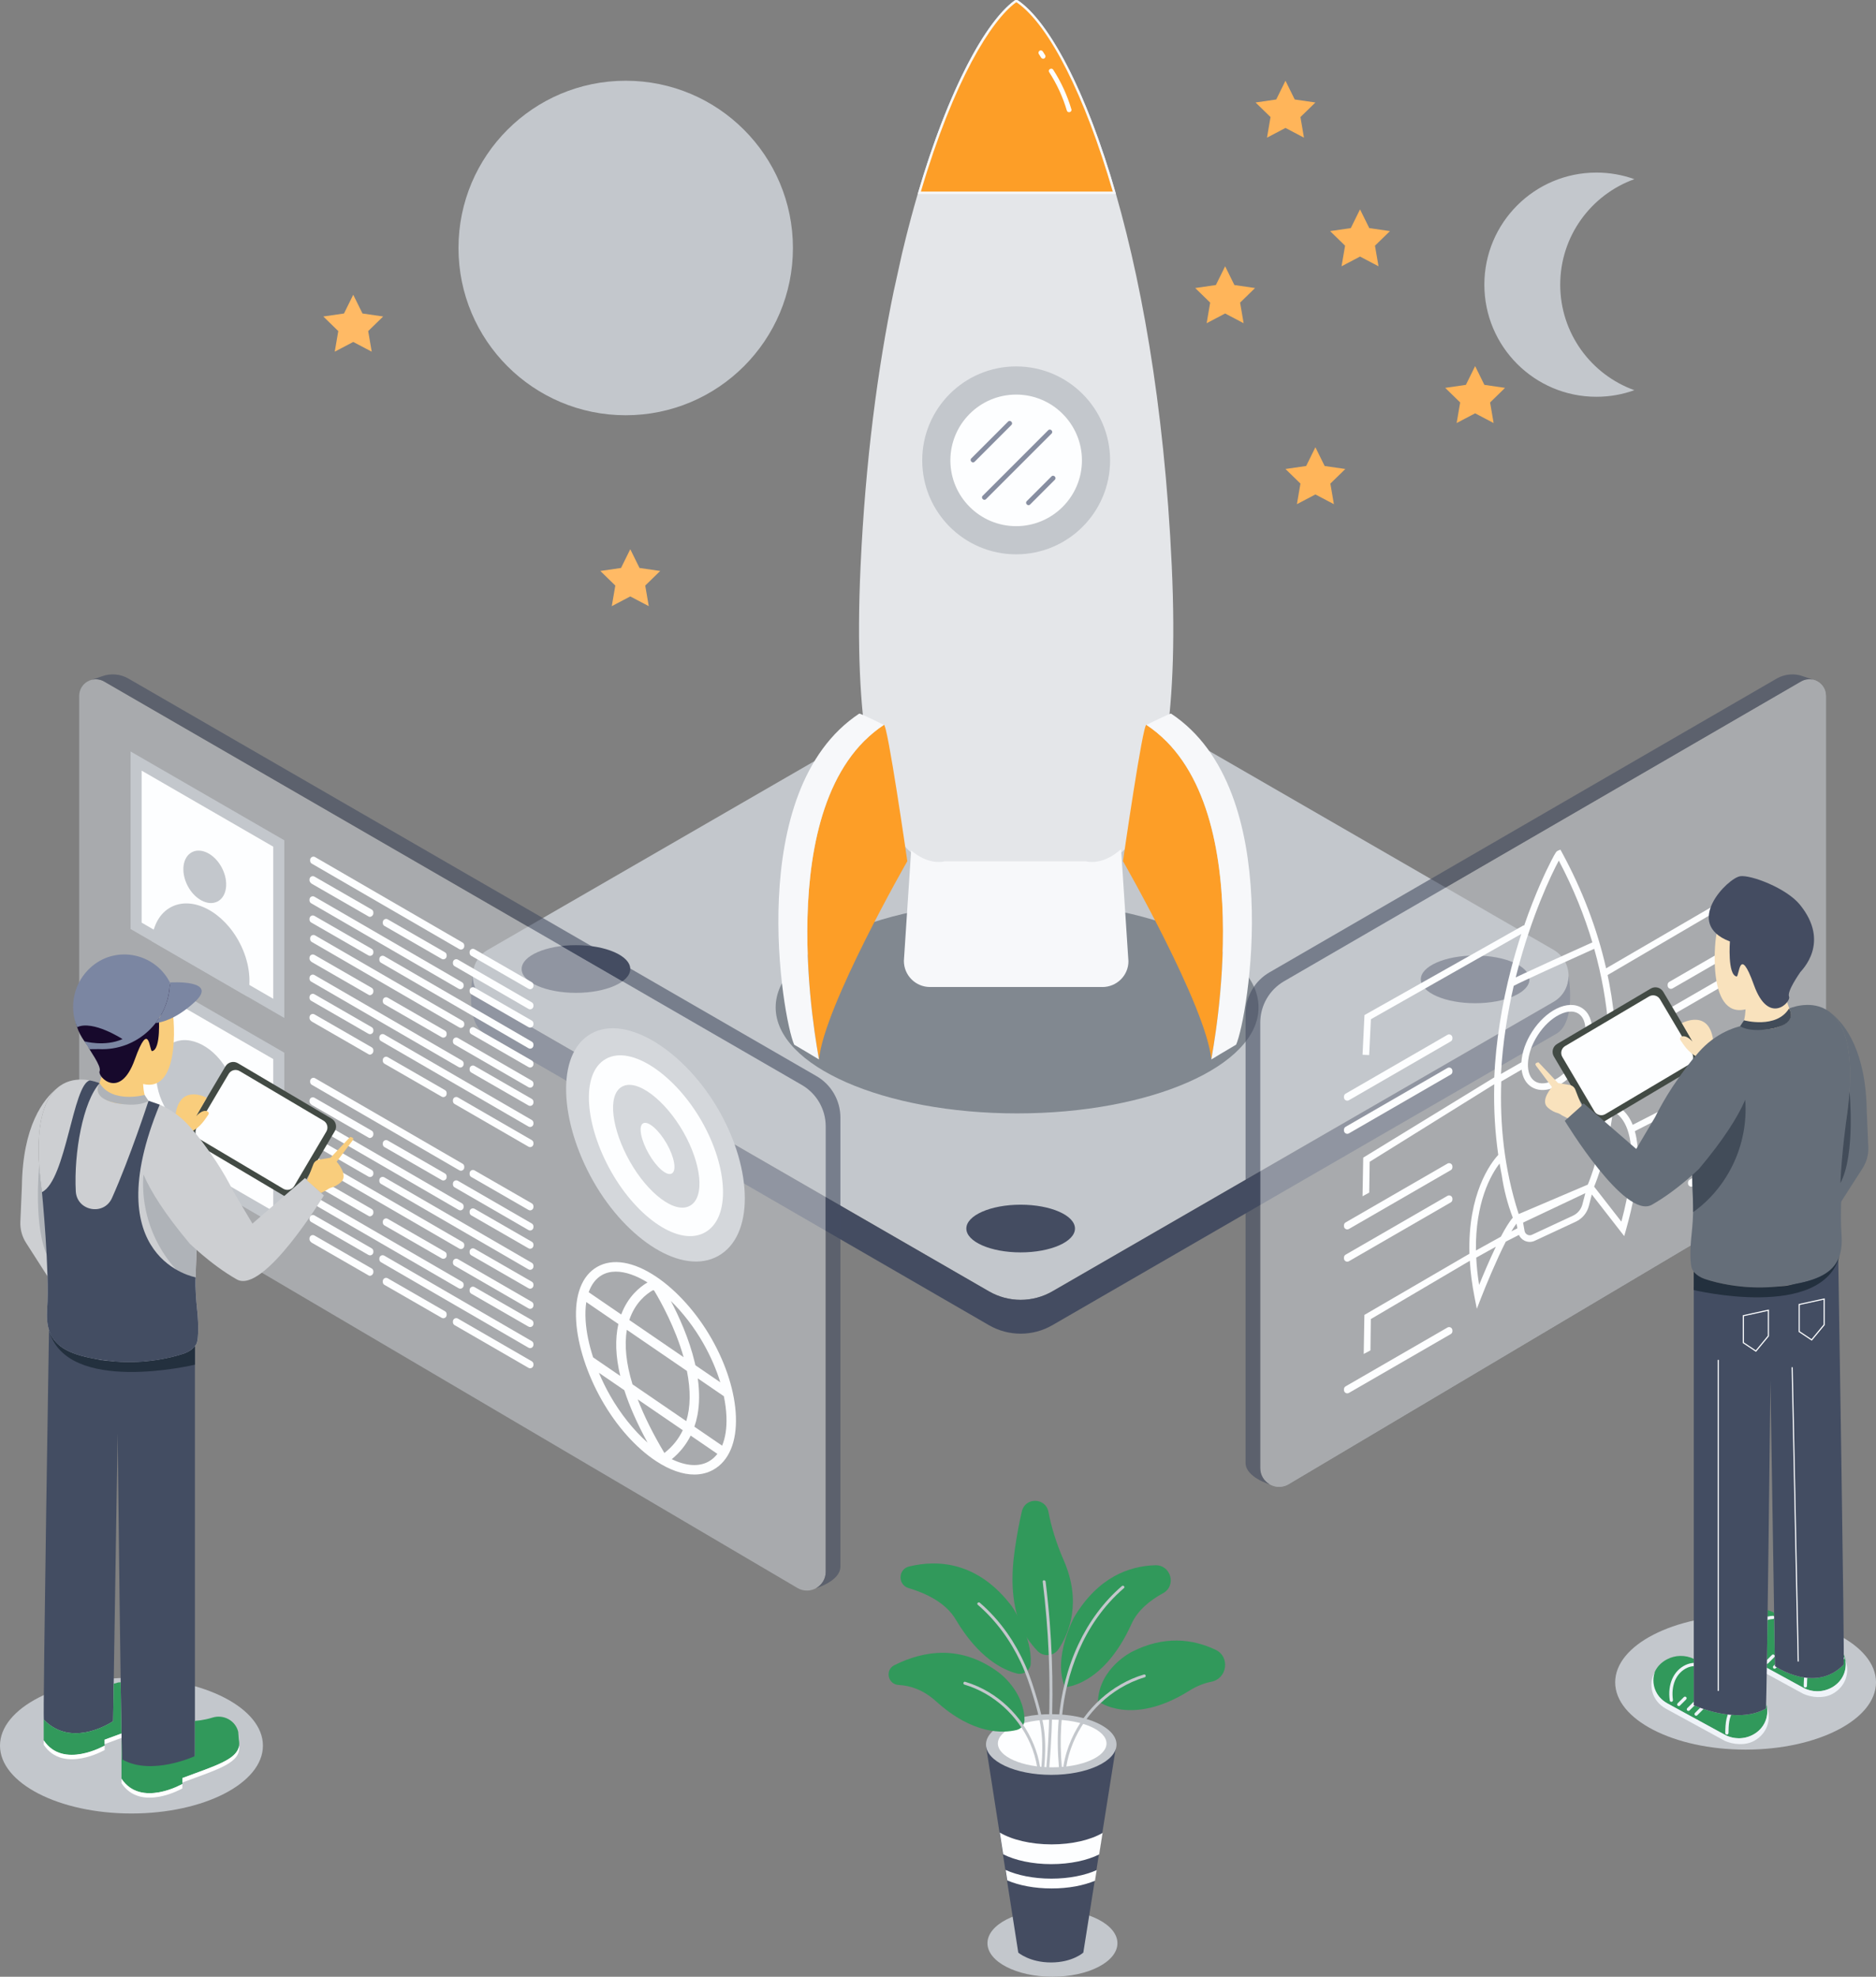 <svg xmlns="http://www.w3.org/2000/svg" id="Livello_2" viewBox="0 0 2097.84 2210"><rect x="0" y="0" width="2097.84" height="2210" fill="#808080" stroke="none"/><g id="TIME_MANAGEMENT"><path d="m545.5,1061.95l560.19-323.62c21.97-12.69,49.04-12.7,71.01-.01l560.49,323.54c22.47,12.97,22.47,45.4,0,58.37l-560.34,323.48c-21.96,12.68-49.02,12.68-70.99,0l-560.35-323.4c-22.47-12.97-22.47-45.39-.01-58.36Z" style="fill:#c3c7cc;"></path><ellipse cx="1137.38" cy="1126.26" rx="269.99" ry="118.52" style="fill:#818890;"></ellipse><path d="m1754.05,1091.01h0c0,11.36-5.61,22.72-16.85,29.21l-560.34,323.48c-21.96,12.68-49.02,12.68-70.99,0l-560.35-323.4c-11.27-6.51-16.89-17.91-16.85-29.3h0s-9.48,51.31,12.99,64.28l564.21,326.26c21.97,12.68,49.02,12.68,70.99,0l563.69-325.89c22.47-12.97,13.5-64.65,13.5-64.65Z" style="fill:#444c61;"></path><path d="m1310.31,632.38C1293.46,268.31,1201.75,44.82,1138.98.91c0,0-2.38-2.01-4.81-.05-34.81,25.73-82.04,113.37-118.58,254.77-1.17,4.41-1.64,6.18-2.66,10.45-1.48,5.92-2.95,11.92-4.39,18.02l-8.92,40.51s-.03.03-.05.04c-18.07,87.18-31.79,190.38-37.24,308.28-16.87,364.6,95.41,332.66,95.41,332.66h157.71s111.73,31.38,94.86-333.22Z" style="fill:#e4e6e9;"></path><path d="m1214.24,965.6h-157.71s-16.18,4.58-35.33-9.65l-7.77,118.36c0,14.65,11.87,26.52,26.52,26.52h192.76c14.65,0,26.52-11.87,26.52-26.15l-7.88-120.06c-19.89,15.8-37.1,10.97-37.1,10.97Z" style="fill:#f7f8fa;"></path><path d="m1232.7,1103.48h-192.76c-16.08,0-29.17-13.09-29.17-29.17v-.17s8.1-123.21,8.1-123.21l3.9,2.9c17.77,13.2,32.43,9.39,33.05,9.23l.34-.09h.37s158.08,0,158.08,0l.34.1c.71.19,16.3,4.15,34.75-10.5l3.95-3.14,8.22,125.27c0,15.88-13.09,28.8-29.17,28.8Zm-216.64-29.08c.05,13.13,10.74,23.79,23.88,23.79h192.76c13.14,0,23.83-10.5,23.88-23.42l-7.56-115.14c-17.61,11.99-32.48,9.24-35.11,8.62h-157.06c-2.54.6-16.49,3.21-33.33-7.48l-7.46,113.63Z" style="fill:#f7f8fa;"></path><path d="m1247.89,216.85c-34.11-118.7-75.59-192.63-108.91-215.94,0,0-2.38-2.01-4.81-.05-31.51,23.29-73.2,97.3-107.92,215.99h221.64Z" style="fill:#f7f8fa;"></path><path d="m1029.78,214.2h214.58c-31.16-107.23-71.04-186.03-106.9-211.12l-.19-.14c-.75-.57-1.27-.15-1.44-.01l-.09.07c-27.01,19.96-68.9,85.91-105.96,211.21Z" style="fill:#fd9e27;"></path><path d="m1136.32,409.66c-58.01,0-105.04,47.03-105.04,105.04s47.03,105.04,105.04,105.04,105.04-47.03,105.04-105.04-47.03-105.04-105.04-105.04Zm0,181.25c-42.09,0-76.21-34.12-76.21-76.21s34.12-76.21,76.21-76.21,76.21,34.12,76.21,76.21-34.12,76.21-76.21,76.21Z" style="fill:#c3c7cc;"></path><path d="m1136.32,415.37c-54.78,0-99.34,44.56-99.34,99.34s44.56,99.34,99.34,99.34,99.34-44.56,99.34-99.34-44.56-99.34-99.34-99.34Zm0,178.19c-43.48,0-78.85-35.37-78.85-78.85s35.37-78.85,78.85-78.85,78.85,35.37,78.85,78.85-35.37,78.85-78.85,78.85Zm0-152.42c-40.56,0-73.56,33-73.56,73.56s33,73.56,73.56,73.56,73.56-33,73.56-73.56-33-73.56-73.56-73.56Z" style="fill:#c3c7cc;"></path><circle cx="1136.32" cy="514.7" r="76.21" transform="translate(446.24 1553.91) rotate(-80.78)" style="fill:#fdfeff;"></circle><path d="m1136.32,593.56c-43.48,0-78.85-35.37-78.85-78.85s35.37-78.85,78.85-78.85,78.85,35.37,78.85,78.85-35.37,78.85-78.85,78.85Zm0-152.42c-40.56,0-73.56,33-73.56,73.56s33,73.56,73.56,73.56,73.56-33,73.56-73.56-33-73.56-73.56-73.56Z" style="fill:#c3c7cc;"></path><path d="m1161.62,60.3c.86,1.36,1.71,2.71,2.57,4.07.74,1.17,2.39,1.74,3.62.95,1.17-.75,1.74-2.37.95-3.62-.86-1.36-1.71-2.71-2.57-4.07-.74-1.17-2.39-1.74-3.62-.95-1.17.76-1.74,2.37-.95,3.62h0Z" style="fill:#fdfeff;"></path><path d="m1173.23,80.66c8.6,13.32,15.25,27.73,19.75,42.93.97,3.26,6.07,1.87,5.1-1.41-4.63-15.62-11.45-30.51-20.29-44.19-1.84-2.85-6.42-.2-4.57,2.67h0Z" style="fill:#fdfeff;"></path><path d="m1089.91,516.2c13.7-13.7,27.4-27.4,41.09-41.09,2.41-2.41-1.33-6.15-3.74-3.74-13.7,13.7-27.4,27.4-41.09,41.09-2.41,2.41,1.33,6.15,3.74,3.74h0Z" style="fill:#878ea1;"></path><path d="m1102.61,558.04c24.43-24.43,48.85-48.85,73.28-73.28-1.25-1.25-2.49-2.49-3.74-3.74-1.26,1.26-2.53,2.53-3.79,3.79-2.41,2.41,1.33,6.15,3.74,3.74,1.26-1.26,2.53-2.53,3.79-3.79,2.41-2.41-1.33-6.15-3.74-3.74-24.43,24.43-48.85,48.85-73.28,73.28-2.41,2.41,1.33,6.15,3.74,3.74h0Z" style="fill:#878ea1;"></path><path d="m1151.92,564.02c9.21-9.21,18.43-18.43,27.64-27.64,2.41-2.41-1.33-6.15-3.74-3.74-9.21,9.21-18.43,18.43-27.64,27.64-2.41,2.41,1.33,6.15,3.74,3.74h0Z" style="fill:#878ea1;"></path><path d="m1282,810.41c-3.96-2.62-26.22,152.38-26.22,152.38,0,0,93.2,162.56,98.78,221.69,1.53-11,56.89-288.36-72.56-374.07Z" style="fill:#fd9e27;"></path><path d="m1309.59,797.84c-.97-.64-27.59,12.58-27.59,12.58,129.45,85.71,74.09,363.07,72.56,374.07,0,0,18-10.97,27.72-16.55,13.05-28.98,56.76-284.39-72.69-370.1Z" style="fill:#f7f8fa;"></path><path d="m988.38,810.41c3.96-2.62,26.22,152.38,26.22,152.38,0,0-93.2,162.56-98.78,221.69-1.53-11-56.89-288.37,72.56-374.07Z" style="fill:#fd9e27;"></path><path d="m960.79,797.84c.97-.64,27.59,12.58,27.59,12.58-129.45,85.71-74.09,363.07-72.56,374.07,0,0-18-10.97-27.72-16.55-13.05-28.98-56.76-284.39,72.69-370.1Z" style="fill:#f7f8fa;"></path><ellipse cx="1141.35" cy="1373.51" rx="60.74" ry="26.66" style="fill:#444c61;"></ellipse><ellipse cx="1649.57" cy="1094.94" rx="60.74" ry="26.66" style="fill:#444c61;"></ellipse><ellipse cx="644.06" cy="1083.35" rx="60.74" ry="26.66" style="fill:#444c61;"></ellipse><circle cx="699.7" cy="277.26" r="186.99" style="fill:#c3c7cc;"></circle><path d="m1744.72,318.27c0-54.33,34.57-100.57,82.91-117.96-13.25-4.77-27.53-7.37-42.42-7.37-69.22,0-125.33,56.11-125.33,125.33s56.11,125.33,125.33,125.33c14.89,0,29.17-2.6,42.42-7.37-48.34-17.39-82.91-63.63-82.91-117.96Z" style="fill:#c3c7cc;"></path><polygon points="1437.49 90.27 1447.83 111.22 1470.95 114.58 1454.22 130.88 1458.17 153.91 1437.49 143.04 1416.82 153.91 1420.77 130.88 1404.04 114.58 1427.16 111.22 1437.49 90.27" style="fill:#ffb55a;"></polygon><polygon points="1520.86 234.08 1531.19 255.02 1554.31 258.38 1537.58 274.69 1541.53 297.71 1520.86 286.84 1500.18 297.71 1504.13 274.69 1487.4 258.38 1510.52 255.02 1520.86 234.08" style="fill:#ffb55a;"></polygon><polygon points="1649.57 409.32 1659.91 430.27 1683.02 433.63 1666.3 449.94 1670.24 472.96 1649.57 462.09 1628.89 472.96 1632.84 449.94 1616.11 433.63 1639.23 430.27 1649.57 409.32" style="fill:#ffb55a;"></polygon><polygon points="1470.95 500.03 1481.29 520.98 1504.41 524.34 1487.68 540.65 1491.63 563.67 1470.95 552.8 1450.27 563.67 1454.22 540.65 1437.49 524.34 1460.61 520.98 1470.95 500.03" style="fill:#ffb55a;"></polygon><polygon points="704.8 614.04 715.14 634.99 738.26 638.35 721.53 654.66 725.48 677.68 704.8 666.81 684.12 677.68 688.07 654.66 671.34 638.35 694.46 634.99 704.8 614.04" style="fill:#ffba65;"></polygon><polygon points="1370.01 297.71 1380.35 318.66 1403.47 322.02 1386.74 338.33 1390.69 361.35 1370.01 350.48 1349.33 361.35 1353.28 338.33 1336.56 322.02 1359.67 318.66 1370.01 297.71" style="fill:#ffb55a;"></polygon><polygon points="395.01 329.53 405.35 350.48 428.46 353.84 411.73 370.15 415.68 393.17 395.01 382.3 374.33 393.17 378.28 370.15 361.55 353.84 384.67 350.48 395.01 329.53" style="fill:#ffba65;"></polygon><ellipse cx="1176.9" cy="2172.51" rx="72.67" ry="37.49" style="fill:#c3c7cc;"></ellipse><path d="m1175.56,1982.59c-37.32,0-68.08-13.02-72.44-29.82-.37-.46-.53-.72-.53-.72l36.1,230.96s12.64,11.02,36.65,11.02,36.08-11.02,36.08-11.02l36.51-229.95c-4.64,16.66-35.27,29.52-72.36,29.52Z" style="fill:#444c61;"></path><path d="m1175.64,2084.1c21.15,0,40.18-4.18,53.51-10.86l3.81-24.02c-13.37,7.8-33.98,12.8-57.1,12.8s-44.51-5.19-57.85-13.25l3.8,24.32c13.34,6.77,32.51,11.02,53.82,11.02Z" style="fill:#fdfeff;"></path><path d="m1175.64,2100.31c-19.89,0-37.92-3.7-51.09-9.7l1.83,11.69c13.01,5.58,30.39,9,49.49,9s35.7-3.26,48.61-8.63l1.89-11.9c-13.13,5.91-31.01,9.54-50.73,9.54Z" style="fill:#fdfeff;"></path><ellipse cx="1175.56" cy="1950.37" rx="72.97" ry="33.92" style="fill:#c3c7cc;"></ellipse><ellipse cx="1176.61" cy="1949.2" rx="60.74" ry="26.66" style="fill:#fdfeff;"></ellipse><path d="m1227.79,1901.93s37.41,28.92,102.04-11.66c8.49-5.33,16.75-8.51,24.67-10.05,17.99-3.5,21.33-28.01,4.74-35.82-26.01-12.25-57.59-15.84-93.16,2.14,0,0-36.59,17.78-38.29,55.4Z" style="fill:#31995b;"></path><path d="m1145.67,1922.53c.12,5.46-3.55,10.31-8.85,11.6-14.94,3.64-48.54,5.5-90.09-32.08-13.84-12.52-28.21-17.56-41.81-18.25-12.06-.6-15.6-16.73-4.8-22.13,32.8-16.41,74.72-23.25,116.98,8.37,0,0,27.88,20.19,28.57,52.48Z" style="fill:#31995b;"></path><path d="m1191,1886.24s42.95-1.21,74.34-70.77c6.85-15.18,20.63-26.3,35.23-34.26,15.36-8.39,8.84-31.77-8.65-31.27-29.38.83-64.06,13.44-90.64,57.88,0,0-24.66,45.74-10.27,78.42Z" style="fill:#31995b;"></path><path d="m1152.63,1859.66c-.39,7.85-8.04,13.25-15.64,11.27-15.71-4.08-42.85-17.41-68.3-60.42-11.05-18.68-33.03-29.19-52.72-35.06-12.23-3.65-11.79-21.09.61-24.11,31.51-7.69,76.45-5.92,114.69,44.19.18.24.36.48.52.74,2.58,3.86,22.28,34.4,20.83,63.4Z" style="fill:#31995b;"></path><path d="m1159.96,1845.55c6.73,7.2,18.39,6.3,23.82-1.93,11.76-17.83,26.13-52.48,5.71-99.25-8.82-20.19-14.07-38.44-17.09-54.14-3.1-16.08-25.91-16.53-29.69-.59-2.77,11.72-5.45,25.72-7.86,42.42-4.19,28.98-4.2,57.53,6.14,84.92,3.74,9.89,11.23,20.29,18.97,28.57Z" style="fill:#31995b;"></path><path d="m1192.37,1975.16c5.82-36.06,28.75-68.58,59.82-87.5,8.73-5.32,18.08-9.52,27.88-12.43,2.01-.6,1.15-3.74-.87-3.14-35.79,10.63-65.82,38.2-80.95,72.17-4.27,9.59-7.35,19.67-9.03,30.04-.33,2.05,2.81,2.93,3.14.87h0Z" style="fill:#c3c7cc;"></path><path d="m1163.07,1975.37c-5.56-34.37-27.32-65.34-57.01-83.29-8.36-5.06-17.36-9.04-26.73-11.83-2.01-.6-2.87,2.55-.87,3.14,32.62,9.7,59.76,34.59,73.45,65.61,3.83,8.68,6.51,17.86,8.02,27.23.33,2.06,3.47,1.19,3.14-.87h0Z" style="fill:#c3c7cc;"></path><path d="m1187.38,1975.81c-2.63-30.55-1.24-61.37,5.93-91.25,6.45-26.84,17.24-52.6,33.09-75.27,8.71-12.47,18.92-23.85,30.45-33.78,1.59-1.37-.72-3.67-2.3-2.3-20.62,17.77-36.9,40.2-48.48,64.77-12.53,26.59-19.69,55.62-22.2,84.85-1.51,17.63-1.26,35.36.26,52.98.18,2.07,3.44,2.09,3.26,0h0Z" style="fill:#c3c7cc;"></path><path d="m1167.79,1975.86c1.14-13.19,1.58-26.48.05-39.67-1.38-11.92-4.29-23.55-7.65-35.05-3.93-13.46-8.12-26.81-13.79-39.65-5.49-12.44-12.15-24.37-19.96-35.51-8.82-12.57-19.1-24.1-30.74-34.13-1.58-1.36-3.9.93-2.3,2.3,20.43,17.61,36.49,39.76,47.97,64.11,5.91,12.55,10.24,25.61,14.23,38.87,3.5,11.61,6.76,23.33,8.5,35.34,2.08,14.38,1.67,28.94.43,43.37-.18,2.09,3.08,2.08,3.26,0h0Z" style="fill:#c3c7cc;"></path><path d="m1166.01,1768.32c6.64,53.63,8.97,107.78,6.91,161.78-.58,15.25-1.52,30.49-2.8,45.7-.18,2.09,3.08,2.08,3.26,0,4.51-53.85,4.69-108.05.49-161.93-1.19-15.22-2.73-30.41-4.6-45.56-.25-2.05-3.52-2.08-3.26,0h0Z" style="fill:#c3c7cc;"></path><g id="Grafig"><g id="Monitor" style="fill:none; opacity:.6;"><path d="m1409.3,1143.28v497.95c0,16.25,17.66,26.35,31.67,18.11l575.98-342.01c15.42-9.08,24.89-25.63,24.89-43.52v-495.78c0-14.31-15.49-23.25-27.88-16.09l-577.93,335.05c-16.53,9.56-26.71,27.21-26.71,46.3Z" style="fill:#c3c7cc;"></path><path d="m1409.3,1143.28v497.95c0,16.25,17.66,26.35,31.67,18.11l575.98-342.01c15.42-9.08,24.89-25.63,24.89-43.52v-495.78c0-14.31-15.49-23.25-27.88-16.09l-577.93,335.05c-16.53,9.56-26.71,27.21-26.71,46.3Z" style="fill:#c3c7cc;"></path><path d="m1409.3,1641.23v-497.95c0-19.1,10.18-36.74,26.71-46.3l577.93-335.05c4.49-2.59,9.38-3.07,13.8-1.95l-11.29-3.82c-9.75-3.65-20.62-2.74-29.64,2.47l-567.24,328.48c-16.53,9.56-26.71,27.21-26.71,46.3v502.04c0,16.25,27.27,24.16,27.27,24.16-6.3-3.49-10.85-10.14-10.85-18.38Z" style="fill:#444c61;"></path></g><path d="m1825.78,1257.56c-1.52-3.76-3.24-6.9-5.02-9.51-5.68-8.33-12.15-11.75-16.1-13.13.63-5.45,1.18-11.1,1.63-16.95,3.01-39.55.7-79.74-6.89-119.46-.54-2.81-1.11-5.61-1.7-8.42l153.37-89.79-1.94,39.78,7.4.36,2.57-52.71-163.05,94.86c-10.05-44.17-26.65-87.74-49.49-129.73l-1.64-2.99-3.11,1.36c-1.16.51-1.8.79-7.17,11.19-2.75,5.33-7.14,14.24-12.45,26.44-5.08,11.66-11.44,27.38-17.92,46.23l-.34-.67-178.1,100.45-2.16,44.34,7.4.36,1.95-40.05,168.22-95.41c-3.85,11.73-7.67,24.51-11.24,38.16-10.7,40.95-17.33,83.06-19.06,122.28l-146.51,89.69-.76,43.19,7.46-4.1.49-34.45,139.35-86.71c-.02.72-.03.72-.05,1.44-.62,26.56.9,52.47,4.52,77.55-8.57,9.17-34.09,43.4-32.24,110.52l-117.46,68.39-.75,43.65,7.52-4,.42-35,110.71-65.19c.75,12.82,2.38,25.99,5.36,41.18l2.47,12.53,4.62-11.9c5.28-13.59,17.12-42.32,27.76-63.19l14.71-7.51c1.21,2.68,3.28,4.89,5.97,6.29,1.74.9,3.6,1.4,5.48,1.49,2.12.1,4.26-.31,6.25-1.24l45.81-21.32c7.3-3.4,12.65-9.82,14.67-17.61l3.33-12.83,36.23,46.53,1.99-7.05c15.9-56.42,15.51-90.14,9.88-110.25l117.98-60.37-1.94,39.85,7.4.36,2.57-52.64-128.4,65.7Zm-82.65-295.42c16.73,31.66,28.87,62.36,37.54,91.44-7.19,3.23-26.03,11.69-44.72,20.2-13.89,6.32-24.98,11.42-32.95,15.17-3.28,1.54-5.91,2.78-8.03,3.8.41-1.65.82-3.29,1.23-4.91,16.24-63.68,38.73-110.49,46.93-125.7Zm-41.59,233.73c1.07,8.62,4.81,15.31,10.88,19.22,3.37,2.17,7.18,3.31,11.23,3.51,14.48.71,32.15-10.58,44.58-29.86,7.4-11.48,11.7-24.05,12.1-35.4.43-12.05-3.54-21.39-11.18-26.31-7.64-4.92-17.79-4.67-28.58.7-10.16,5.06-19.83,14.17-27.23,25.65-7.16,11.11-11.4,23.24-12.04,34.29l-22.81,13.03c1.86-35.76,7.79-70.38,14.25-98.54,7.95-4.32,55.85-26.07,90.01-41.39,17.46,62.09,19.19,116.39,16.18,156.3-.7,9.33-1.68,18.18-2.84,26.5,0,.02,0,.04,0,.05-6.27,44.93-17.85,74.4-20.52,80.77l-77.28,32.93c-16.64-51.35-21.13-101.28-19.47-148.28l22.72-13.18Zm7.1-6.83c.36-10.03,4.24-21.27,10.93-31.65,6.69-10.38,15.32-18.56,24.3-23.03,4.96-2.47,9.63-3.61,13.73-3.41,2.81.14,5.35.91,7.53,2.31,5.36,3.45,8.12,10.49,7.78,19.82-.36,10.03-4.24,21.27-10.93,31.65-13.2,20.49-34.07,31.55-45.57,24.14-5.36-3.45-8.12-10.49-7.78-19.82Zm-31.72,111.78c.47,2.83.99,5.65,1.52,8.46.06.32.12.64.18.96.23,1.2.45,2.41.69,3.6,2.38,16.31,6.54,32.3,12.39,47.56-3.94,4.38-8.6,12.12-13.38,21.25l-27.86,15.42c-.76-53.69,16.68-84.79,26.45-97.26Zm-22.91,135.73c-1.77-11.26-2.75-20.75-3.21-30.52l21.94-12.21c-7.26,15.1-14.22,31.65-18.73,42.73Zm41.85-68.62l.95,5.29-6.72,3.43c2.07-3.54,4.02-6.52,5.78-8.72Zm73.71-21.54c-1.47,5.65-5.34,10.29-10.63,12.76l-45.81,21.32c-1.67.78-3.56.74-5.2-.11-1.63-.85-2.76-2.37-3.08-4.18l-1.67-9.31,69.61-32.91-3.23,12.44Zm43.54,19.4l-30.47-39.12c3.33-7.96,14.94-38.05,21.08-84.15,2.97,1.35,7.32,4.22,11.28,10.25,9.27,14.11,16.22,45.13-1.89,113.03Z" style="fill:#fdfeff;"></path><path d="m1624.16,1304.11v.92c0,1.32-.7,2.54-1.85,3.2l-113.87,65.76c-2.47,1.43-5.56-.35-5.56-3.2v-.92c0-1.32.7-2.54,1.85-3.2l113.87-65.76c2.47-1.43,5.56.35,5.56,3.2Z" style="fill:#fdfeff;"></path><path d="m1624.16,1340.17v.92c0,1.32-.7,2.54-1.85,3.2l-113.87,65.76c-2.47,1.43-5.56-.35-5.56-3.2v-.92c0-1.32.7-2.54,1.85-3.2l113.87-65.76c2.47-1.43,5.56.35,5.56,3.2Z" style="fill:#fdfeff;"></path><path d="m1624.16,1487.38v.92c0,1.32-.7,2.54-1.85,3.2l-113.87,65.76c-2.47,1.43-5.56-.35-5.56-3.2v-.92c0-1.32.7-2.54,1.85-3.2l113.87-65.76c2.47-1.43,5.56.35,5.56,3.2Z" style="fill:#fdfeff;"></path><path d="m1624.16,1160.17v.92c0,1.32-.7,2.54-1.85,3.2l-113.87,65.76c-2.47,1.43-5.56-.35-5.56-3.2v-.92c0-1.32.7-2.54,1.85-3.2l113.87-65.76c2.47-1.43,5.56.35,5.56,3.2Z" style="fill:#fdfeff;"></path><path d="m1986.1,1035.16v.92c0,1.32-.7,2.54-1.85,3.2l-113.87,65.76c-2.47,1.43-5.56-.35-5.56-3.2v-.92c0-1.32.7-2.54,1.85-3.2l113.87-65.76c2.47-1.43,5.56.35,5.56,3.2Z" style="fill:#fdfeff;"></path><path d="m1986.1,1064.85v.92c0,1.32-.7,2.54-1.85,3.2l-113.87,65.76c-2.47,1.43-5.56-.35-5.56-3.2v-.92c0-1.32.7-2.54,1.85-3.2l113.87-65.76c2.47-1.43,5.56.35,5.56,3.2Z" style="fill:#fdfeff;"></path><path d="m2004.31,1223.8v.92c0,1.32-.7,2.54-1.85,3.2l-113.87,65.76c-2.47,1.43-5.56-.35-5.56-3.2v-.92c0-1.32.7-2.54,1.85-3.2l113.87-65.76c2.47-1.43,5.56.35,5.56,3.2Z" style="fill:#fdfeff;"></path><path d="m2008.89,1256.32v.92c0,1.32-.7,2.54-1.85,3.2l-113.87,65.76c-2.47,1.43-5.56-.35-5.56-3.2v-.92c0-1.32.7-2.54,1.85-3.2l113.87-65.76c2.47-1.43,5.56.35,5.56,3.2Z" style="fill:#fdfeff;"></path><path d="m1624.16,1197.22v.92c0,1.32-.7,2.54-1.85,3.2l-113.87,65.76c-2.47,1.43-5.56-.35-5.56-3.2v-.92c0-1.32.7-2.54,1.85-3.2l113.87-65.76c2.47-1.43,5.56.35,5.56,3.2Z" style="fill:#fdfeff;"></path></g><g id="Grafig-2"><g id="Monitor-2" style="fill:none; opacity:.6;"><path d="m923.35,1259.28v497.95c0,16.25-17.66,26.35-31.67,18.11L113.45,1317.33c-15.42-9.08-24.89-25.63-24.89-43.52v-495.78c0-14.31,15.49-23.25,27.88-16.09l780.19,451.05c16.53,9.56,26.71,27.21,26.71,46.3Z" style="fill:#c3c7cc;"></path><path d="m923.35,1757.23v-497.95c0-19.1-10.18-36.74-26.71-46.3L116.45,761.93c-4.49-2.59-9.38-3.07-13.8-1.95l11.29-3.82c9.75-3.65,20.62-2.74,29.64,2.47l769.49,444.48c16.53,9.56,26.71,27.21,26.71,46.3v502.04c0,16.25-27.27,24.16-27.27,24.16,6.3-3.49,10.85-10.14,10.85-18.38Z" style="fill:#444c61;"></path></g><polygon points="317.93 1176.91 317.93 1375.53 146 1276.08 146 1077.6 317.93 1176.91" style="fill:#c3c7cc;"></polygon><polygon points="305.57 1184.05 305.57 1354.11 158.37 1268.96 158.37 1099.03 305.57 1184.05" style="fill:#fdfeff;"></polygon><ellipse cx="219.43" cy="1217.79" rx="40.49" ry="58.15" transform="translate(-535.59 237.43) rotate(-27.39)" style="fill:#c3c7cc;"></ellipse><path d="m804.28,1242.14c37.49,65.99,39.12,139.15-.88,161.87-40,22.72-102.46-17.39-139.94-83.37s-42.57-142.25-2.57-164.97c40-22.72,105.9,20.48,143.39,86.47Z" style="fill:#d4d7db;"></path><path d="m784.88,1253.89c29.25,51.49,32.39,107.52,3.64,123.85-28.75,16.33-75.64-16.01-104.89-67.5-29.25-51.49-34.99-109.98-6.24-126.32,28.75-16.33,78.25,18.48,107.5,69.97Z" style="fill:#fdfeff;"></path><path d="m764.28,1265.77c20.07,35.33,24.32,72.59,7.37,82.21-16.95,9.63-47.04-13.75-67.11-49.08-20.07-35.33-26.02-74.33-9.07-83.95,16.95-9.63,48.74,15.49,68.81,50.82Z" style="fill:#d4d7db;"></path><path d="m745.62,1278.74c8.46,14.89,11.32,29.98,5.61,33.23-5.72,3.25-17.33-7.21-25.79-22.1-8.46-14.89-12-30.74-6.28-33.99,5.72-3.25,18,7.97,26.46,22.86Z" style="fill:#fdfeff;"></path><polygon points="317.93 939.44 317.93 1138.07 146 1038.62 146 840.14 317.93 939.44" style="fill:#c3c7cc;"></polygon><polygon points="305.57 946.59 305.57 1116.64 158.37 1031.5 158.37 861.56 305.57 946.59" style="fill:#fdfeff;"></polygon><ellipse cx="228.95" cy="980.32" rx="21.63" ry="31.06" transform="translate(-425.29 215.2) rotate(-27.39)" style="fill:#c3c7cc;"></ellipse><path d="m276.65,1114.19c4.79-17.08,2.22-39.08-8.52-59.82-18.06-34.86-52.38-52.92-76.65-40.35-13.08,6.77-20.56,21.06-21.87,38.25l107.04,61.91Z" style="fill:#c3c7cc;"></path><path d="m346.82,961.42v.92c0,1.32.7,2.54,1.85,3.2l164.93,95.57c2.47,1.43,5.56-.35,5.56-3.2v-.92c0-1.32-.7-2.54-1.85-3.2l-164.93-95.57c-2.47-1.43-5.56.35-5.56,3.2Z" style="fill:#fdfeff;"></path><path d="m424.19,1072.21v.92c0,1.32.7,2.54,1.85,3.2l164.93,95.57c2.47,1.43,5.56-.35,5.56-3.2v-.92c0-1.32-.7-2.54-1.85-3.2l-164.93-95.57c-2.47-1.43-5.56.35-5.56,3.2Z" style="fill:#fdfeff;"></path><path d="m346.11,1005.74v.92c0,1.32.7,2.54,1.85,3.2l164.93,95.57c2.47,1.43,5.56-.35,5.56-3.2v-.92c0-1.32-.7-2.54-1.85-3.2l-164.93-95.57c-2.47-1.43-5.56.35-5.56,3.2Z" style="fill:#fdfeff;"></path><path d="m525.13,1064.47v.92c0,1.32.7,2.54,1.85,3.2l63.99,36.84c2.47,1.43,5.56-.35,5.56-3.2v-.92c0-1.32-.7-2.54-1.85-3.2l-63.99-36.83c-2.47-1.43-5.56.35-5.56,3.2Z" style="fill:#fdfeff;"></path><path d="m428.06,1031.06v.92c0,1.32.7,2.54,1.85,3.2l63.99,36.83c2.47,1.43,5.56-.35,5.56-3.2v-.92c0-1.32-.7-2.54-1.85-3.2l-63.99-36.83c-2.47-1.43-5.56.35-5.56,3.2Z" style="fill:#fdfeff;"></path><path d="m525.13,1107.38v.92c0,1.32.7,2.54,1.85,3.2l63.99,36.84c2.47,1.43,5.56-.35,5.56-3.2v-.92c0-1.32-.7-2.54-1.85-3.2l-63.99-36.83c-2.47-1.43-5.56.35-5.56,3.2Z" style="fill:#fdfeff;"></path><path d="m346.11,1027.19v.92c0,1.32.7,2.54,1.85,3.2l63.99,36.83c2.47,1.43,5.56-.35,5.56-3.2v-.92c0-1.32-.7-2.54-1.85-3.2l-63.99-36.84c-2.47-1.43-5.56.35-5.56,3.2Z" style="fill:#fdfeff;"></path><path d="m506.49,1076.08v.92c0,1.32.7,2.54,1.85,3.2l82.63,47.74c2.47,1.43,5.56-.35,5.56-3.2v-.92c0-1.32-.7-2.54-1.85-3.2l-82.63-47.74c-2.47-1.43-5.56.35-5.56,3.2Z" style="fill:#fdfeff;"></path><path d="m346.11,983.23v.92c0,1.32.7,2.54,2.55,3.91l63.99,36.83c1.77.73,4.86-1.05,4.86-3.91v-.92c0-1.32-.7-2.54-1.85-3.2l-63.99-36.84c-2.47-1.43-5.56.35-5.56,3.2Z" style="fill:#fdfeff;"></path><path d="m428.06,1185.1v.92c0,1.32.7,2.54,1.85,3.2l63.99,36.83c2.47,1.43,5.56-.35,5.56-3.2v-.92c0-1.32-.7-2.54-1.85-3.2l-63.99-36.83c-2.47-1.43-5.56.35-5.56,3.2Z" style="fill:#fdfeff;"></path><path d="m506.49,1230.12v.92c0,1.32.7,2.54,1.85,3.2l82.63,47.74c2.47,1.43,5.56-.35,5.56-3.2v-.92c0-1.32-.7-2.54-1.85-3.2l-82.63-47.74c-2.47-1.43-5.56.35-5.56,3.2Z" style="fill:#fdfeff;"></path><path d="m346.11,1137.27v.92c0,1.32.7,2.54,2.55,3.91l63.99,36.84c1.77.73,4.86-1.05,4.86-3.91v-.92c0-1.32-.7-2.54-1.85-3.2l-63.99-36.83c-2.47-1.43-5.56.35-5.56,3.2Z" style="fill:#fdfeff;"></path><path d="m346.82,1049v.92c0,1.32.7,2.54,1.85,3.2l164.93,95.57c2.47,1.43,5.56-.35,5.56-3.2v-.92c0-1.32-.7-2.54-1.85-3.2l-164.93-95.57c-2.47-1.43-5.56.35-5.56,3.2Z" style="fill:#fdfeff;"></path><path d="m424.19,1159.78v.92c0,1.32.7,2.54,1.85,3.2l164.93,95.57c2.47,1.43,5.56-.35,5.56-3.2v-.92c0-1.32-.7-2.54-1.85-3.2l-164.93-95.57c-2.47-1.43-5.56.35-5.56,3.2Z" style="fill:#fdfeff;"></path><path d="m346.11,1093.31v.92c0,1.32.7,2.54,1.85,3.2l164.93,95.57c2.47,1.43,5.56-.35,5.56-3.2v-.92c0-1.32-.7-2.54-1.85-3.2l-164.93-95.57c-2.47-1.43-5.56.35-5.56,3.2Z" style="fill:#fdfeff;"></path><path d="m525.13,1152.04v.92c0,1.32.7,2.54,1.85,3.2l63.99,36.83c2.47,1.43,5.56-.35,5.56-3.2v-.92c0-1.32-.7-2.54-1.85-3.2l-63.99-36.83c-2.47-1.43-5.56.35-5.56,3.2Z" style="fill:#fdfeff;"></path><path d="m428.06,1118.63v.92c0,1.32.7,2.54,1.85,3.2l63.99,36.83c2.47,1.43,5.56-.35,5.56-3.2v-.92c0-1.32-.7-2.54-1.85-3.2l-63.99-36.84c-2.47-1.43-5.56.35-5.56,3.2Z" style="fill:#fdfeff;"></path><path d="m525.13,1194.95v.92c0,1.32.7,2.54,1.85,3.2l63.99,36.83c2.47,1.43,5.56-.35,5.56-3.2v-.92c0-1.32-.7-2.54-1.85-3.2l-63.99-36.83c-2.47-1.43-5.56.35-5.56,3.2Z" style="fill:#fdfeff;"></path><path d="m346.11,1114.76v.92c0,1.32.7,2.54,1.85,3.2l63.99,36.83c2.47,1.43,5.56-.35,5.56-3.2v-.92c0-1.32-.7-2.54-1.85-3.2l-63.99-36.83c-2.47-1.43-5.56.35-5.56,3.2Z" style="fill:#fdfeff;"></path><path d="m506.49,1163.65v.92c0,1.32.7,2.54,1.85,3.2l82.63,47.74c2.47,1.43,5.56-.35,5.56-3.2v-.92c0-1.32-.7-2.54-1.85-3.2l-82.63-47.74c-2.47-1.43-5.56.35-5.56,3.2Z" style="fill:#fdfeff;"></path><path d="m346.11,1070.8v.92c0,1.32.7,2.54,2.55,3.91l63.99,36.83c1.77.73,4.86-1.05,4.86-3.91v-.92c0-1.32-.7-2.54-1.85-3.2l-63.99-36.84c-2.47-1.43-5.56.35-5.56,3.2Z" style="fill:#fdfeff;"></path><path d="m346.82,1208.68v.92c0,1.32.7,2.54,1.85,3.2l164.93,95.57c2.47,1.43,5.56-.35,5.56-3.2v-.92c0-1.32-.7-2.54-1.85-3.2l-164.93-95.57c-2.47-1.43-5.56.35-5.56,3.2Z" style="fill:#fdfeff;"></path><path d="m424.19,1319.46v.92c0,1.32.7,2.54,1.85,3.2l164.93,95.57c2.47,1.43,5.56-.35,5.56-3.2v-.92c0-1.32-.7-2.54-1.85-3.2l-164.93-95.57c-2.47-1.43-5.56.35-5.56,3.2Z" style="fill:#fdfeff;"></path><path d="m346.11,1252.99v.92c0,1.32.7,2.54,1.85,3.2l164.93,95.57c2.47,1.43,5.56-.35,5.56-3.2v-.92c0-1.32-.7-2.54-1.85-3.2l-164.93-95.57c-2.47-1.43-5.56.35-5.56,3.2Z" style="fill:#fdfeff;"></path><path d="m525.13,1311.72v.92c0,1.32.7,2.54,1.85,3.2l63.99,36.84c2.47,1.43,5.56-.35,5.56-3.2v-.92c0-1.32-.7-2.54-1.85-3.2l-63.99-36.84c-2.47-1.43-5.56.35-5.56,3.2Z" style="fill:#fdfeff;"></path><path d="m428.06,1278.31v.92c0,1.32.7,2.54,1.85,3.2l63.99,36.84c2.47,1.43,5.56-.35,5.56-3.2v-.92c0-1.32-.7-2.54-1.85-3.2l-63.99-36.84c-2.47-1.43-5.56.35-5.56,3.2Z" style="fill:#fdfeff;"></path><path d="m525.13,1354.63v.92c0,1.32.7,2.54,1.85,3.2l63.99,36.84c2.47,1.43,5.56-.35,5.56-3.2v-.92c0-1.32-.7-2.54-1.85-3.2l-63.99-36.83c-2.47-1.43-5.56.35-5.56,3.2Z" style="fill:#fdfeff;"></path><path d="m346.11,1274.45v.92c0,1.32.7,2.54,1.85,3.2l63.99,36.83c2.47,1.43,5.56-.35,5.56-3.2v-.92c0-1.32-.7-2.54-1.85-3.2l-63.99-36.83c-2.47-1.43-5.56.35-5.56,3.2Z" style="fill:#fdfeff;"></path><path d="m506.49,1323.33v.92c0,1.32.7,2.54,1.85,3.2l82.63,47.74c2.47,1.43,5.56-.35,5.56-3.2v-.92c0-1.32-.7-2.54-1.85-3.2l-82.63-47.74c-2.47-1.43-5.56.35-5.56,3.2Z" style="fill:#fdfeff;"></path><path d="m346.11,1230.48v.92c0,1.32.7,2.54,2.55,3.91l63.99,36.83c1.77.73,4.86-1.05,4.86-3.91v-.92c0-1.32-.7-2.54-1.85-3.2l-63.99-36.83c-2.47-1.43-5.56.35-5.56,3.2Z" style="fill:#fdfeff;"></path><path d="m428.06,1432.36v.92c0,1.32.7,2.54,1.85,3.2l63.99,36.83c2.47,1.43,5.56-.35,5.56-3.2v-.92c0-1.32-.7-2.54-1.85-3.2l-63.99-36.84c-2.47-1.43-5.56.35-5.56,3.2Z" style="fill:#fdfeff;"></path><path d="m506.49,1477.37v.92c0,1.32.7,2.54,1.85,3.2l82.63,47.74c2.47,1.43,5.56-.35,5.56-3.2v-.92c0-1.32-.7-2.54-1.85-3.2l-82.63-47.74c-2.47-1.43-5.56.35-5.56,3.2Z" style="fill:#fdfeff;"></path><path d="m346.11,1384.53v.92c0,1.32.7,2.54,2.55,3.91l63.99,36.83c1.77.73,4.86-1.05,4.86-3.91v-.92c0-1.32-.7-2.54-1.85-3.2l-63.99-36.84c-2.47-1.43-5.56.35-5.56,3.2Z" style="fill:#fdfeff;"></path><path d="m346.82,1296.25v.92c0,1.32.7,2.54,1.85,3.2l164.93,95.57c2.47,1.43,5.56-.35,5.56-3.2v-.92c0-1.32-.7-2.54-1.85-3.2l-164.93-95.57c-2.47-1.43-5.56.35-5.56,3.2Z" style="fill:#fdfeff;"></path><path d="m424.19,1407.03v.92c0,1.32.7,2.54,1.85,3.2l164.93,95.57c2.47,1.43,5.56-.35,5.56-3.2v-.92c0-1.32-.7-2.54-1.85-3.2l-164.93-95.57c-2.47-1.43-5.56.35-5.56,3.2Z" style="fill:#fdfeff;"></path><path d="m346.11,1340.56v.92c0,1.32.7,2.54,1.85,3.2l164.93,95.57c2.47,1.43,5.56-.35,5.56-3.2v-.92c0-1.32-.7-2.54-1.85-3.2l-164.93-95.57c-2.47-1.43-5.56.35-5.56,3.2Z" style="fill:#fdfeff;"></path><path d="m525.13,1399.3v.92c0,1.32.7,2.54,1.85,3.2l63.99,36.83c2.47,1.43,5.56-.35,5.56-3.2v-.92c0-1.32-.7-2.54-1.85-3.2l-63.99-36.83c-2.47-1.43-5.56.35-5.56,3.2Z" style="fill:#fdfeff;"></path><path d="m428.06,1365.89v.92c0,1.32.7,2.54,1.85,3.2l63.99,36.83c2.47,1.43,5.56-.35,5.56-3.2v-.92c0-1.32-.7-2.54-1.85-3.2l-63.99-36.84c-2.47-1.43-5.56.35-5.56,3.2Z" style="fill:#fdfeff;"></path><path d="m525.13,1442.2v.92c0,1.32.7,2.54,1.85,3.2l63.99,36.83c2.47,1.43,5.56-.35,5.56-3.2v-.92c0-1.32-.7-2.54-1.85-3.2l-63.99-36.84c-2.47-1.43-5.56.35-5.56,3.2Z" style="fill:#fdfeff;"></path><path d="m346.11,1362.02v.92c0,1.32.7,2.54,1.85,3.2l63.99,36.84c2.47,1.43,5.56-.35,5.56-3.2v-.92c0-1.32-.7-2.54-1.85-3.2l-63.99-36.83c-2.47-1.43-5.56.35-5.56,3.2Z" style="fill:#fdfeff;"></path><path d="m506.49,1410.9v.92c0,1.32.7,2.54,1.85,3.2l82.63,47.74c2.47,1.43,5.56-.35,5.56-3.2v-.92c0-1.32-.7-2.54-1.85-3.2l-82.63-47.74c-2.47-1.43-5.56.35-5.56,3.2Z" style="fill:#fdfeff;"></path><path d="m346.11,1318.06v.92c0,1.32.7,2.54,2.55,3.91l63.99,36.83c1.77.73,4.86-1.05,4.86-3.91v-.92c0-1.32-.7-2.54-1.85-3.2l-63.99-36.83c-2.47-1.43-5.56.35-5.56,3.2Z" style="fill:#fdfeff;"></path><path d="m822.93,1583.54c-1.01-26.9-10.65-57.7-27.14-86.72-16.33-28.75-39.01-54.12-62.21-69.6-25.17-16.8-48.49-20.68-65.67-10.92-17.13,9.73-25.5,31.41-23.58,61.04,1.75,26.99,12.17,59.05,28.6,87.96,16.53,29.1,38.11,53.33,60.77,68.24,15.12,9.95,29.69,14.99,42.7,14.99,7.8,0,15.03-1.82,21.48-5.48,17.23-9.79,26.12-30.92,25.05-59.51Zm-36.34-81.49c8.12,14.29,14.47,28.99,18.86,43.35l-27.82-19.04c-.2-.91-.4-1.82-.62-2.74-6.36-26.91-17.87-52.09-26.87-69.19,13.3,12.96,25.97,29.17,36.46,47.62Zm20.9,114.19l-30.99-21.2c1.41-4.08,2.55-8.33,3.4-12.76,2.36-12.41,2.48-26.24.38-41.27l29.16,19.95c1.64,7.9,2.64,15.61,2.91,22.99.48,12.76-1.22,23.66-4.86,32.29Zm-64.53,8.2c-12.73-21.31-22.69-41.37-29.84-59.95l50.4,34.48c-4.7,9.93-11.56,18.43-20.56,25.46Zm-35.67-76.77c-7.1-23.22-9.25-43.71-6.3-60.92l67.16,45.95c4.32,21.62,4.07,40.36-.73,56.12l-60.13-41.14Zm24.39-104.5c7.04,11.69,23.44,41,32.77,74.17l-60.73-41.56c6.39-19.3,18.87-28.96,26.07-33.12.65-.38,1.5-.15,1.9.51Zm-58.53-17.66c4.58-2.6,9.81-3.83,15.5-3.83,10.63,0,22.86,4.32,35.43,12.07-8.23,4.84-21.8,15.49-29.4,35.85l-36.38-24.9c3.08-8.8,8.09-15.35,14.86-19.2Zm-17.53,30.19l35.89,24.56c-3.85,16.89-3.13,36.29,2.12,58.07l-30.37-20.78c-4.64-14.22-7.53-28.17-8.36-40.89-.5-7.68-.25-14.69.71-20.96Zm26.53,104.37c-4.68-8.25-8.84-16.75-12.43-25.29l28.41,19.44c5.84,18.07,14.51,37.62,25.98,58.57-15.53-13.74-30.28-32.17-41.96-52.72Zm110.52,73.78c-10.97,6.23-25.4,5.3-41.46-2.48,9.02-7.42,16.09-16.24,21.14-26.37l29.86,20.43c-2.69,3.48-5.86,6.32-9.54,8.41Z" style="fill:#fdfeff;"></path></g><path d="m252.08,1192.25l-41.22,69.5c-2.87,4.84-1.28,11.09,3.56,13.97l104.81,62.18c4.85,2.88,11.12,1.28,13.99-3.58l41.18-69.74c2.86-4.84,1.26-11.09-3.58-13.96l-104.78-61.94c-4.84-2.87-11.09-1.27-13.96,3.57Z" style="fill:#424a44;"></path><path d="m255.74,1200.57l-35.93,60.59c-2.5,4.22-1.11,9.67,3.1,12.17l93.91,55.7c4.23,2.51,9.69,1.12,12.2-3.12l35.9-60.8c2.49-4.22,1.1-9.67-3.12-12.17l-93.88-55.49c-4.22-2.5-9.67-1.11-12.17,3.11Z" style="fill:#fdfeff;"></path><path d="m207.69,1274.87l6.99-10.18c9.6-4.54,14.9-13.74,18.29-18.55.85-1.21.44-2.89-.88-3.55-5.8-2.92-12.73,5.36-12.73,5.36l11.83-20.67s-34.21-18.5-35.53,26.67l-2.08,3.13c2.13,2.7,4.1,5.32,5.92,7.88,2.86,3.19,5.6,6.53,8.18,9.92Z" style="fill:#f9cd7c;"></path><ellipse cx="147.01" cy="1951.63" rx="147.01" ry="75.85" style="fill:#c3c7cc;"></ellipse><path d="m212.7,1390.99c-96.6-114.72-47.45-132.66-47.45-132.66,41.32-39.33,95.89,74.02,95.89,74.02l21.14,35.64,58.81-50.97,21.07,19.5s-67.14,110.95-97.39,93.85c-30.52-17.25-56.72-44.32-52.08-39.39Z" style="fill:#cdcfd2;"></path><path d="m217.97,1496.75v471.56s-48.43,22.51-81.29,3.73c-1.17-7.04-5.13-369.65-5.13-369.65l-5.08,321.91s-45.48,31.39-77.45-1.76c-1.17-5.87,6.16-461.18,6.16-461.18,0,0,30.18,56.14,162.79,35.39Z" style="fill:#434d62;"></path><path d="m205.89,1513.24c-18.46,6.23-38.24,8.71-51.35,9.33-7.28.34-17.84.38-25.88-.39-60.76-5.83-78.67-21.16-75.9-59.31,2.92-40.25-5.83-130.07-5.83-130.07-22.78-160.37,64.54-121.78,64.54-121.78.26-.63,5.14,2.22,10.76,5.77,10.09,6.37,21.46,10.42,33.3,11.9,15.46,1.93,37.98,9.64,56.87,31.08,82.66,93.82,6.39,115.4,7.08,128.91.7,13.79-.36,21.71-.73,39.37-.07,3.36-.76,12.08,1.62,35.34,0,0,2.96,25.02.06,36.99-1.46,6.01-8.66,10.89-14.52,12.87Z" style="fill:#cdcfd2;"></path><path d="m192.13,1126.82c1.81.67,12.59,95.76-32.04,85.08,0,0,.1,11.2,3.89,18.31,0,0-31.67,11.39-50.77-4.33-3.37-2.77-4.66-7.35-3.27-11.49,1.34-3.99,3.29-9.7,5.67-16.34,6.29-17.59-9.27-102.91,76.52-71.22Z" style="fill:#f9cd7c;"></path><path d="m359.07,1333.66l-15.67-13.93,7.02-18.12c1.06-2.72,3.47-4.67,6.34-5.14l12.87-2.12,21.94-23.23s5.19.48,2.81,3.76c-2.38,3.29-17.9,23.92-17.9,23.92,0,0,13.38,14.85,5.03,22.61-4.19,3.89-8.35,5.58-10.88,6.3-1.84.52-3.56,1.41-5.05,2.6l-6.5,3.35Z" style="fill:#f9cd7c;"></path><path d="m166.09,1230.73l-4.37-6.57s-36.12,9.87-50.26-13.15c0,0-11.36,15.61,17.04,22.02,27.48,5.57,37.59-2.3,37.59-2.3Z" style="fill:#afb3b8;"></path><path d="m212.3,1390.51c-.26-.23-.14-.1.4.48-.14-.16-.27-.32-.4-.48.6.53,3.22,3.05,7.35,6.72-.25,15.19-1.17,33.8-1.01,41.39-37.68-26.68-62.13-74.35-58.23-125.58,8.14,18.9,23.82,44.06,51.9,77.47Z" style="fill:#afb3b8;"></path><path d="m22.76,1365.86l1.72-39.52c.85-67.65,24.12-97.7,39.71-110.08-15.9,13.66-27.34,45.67-17.27,116.55,0,0,8.12,55.68,7.47,96.07l-25.26-39.38c-4.51-7.03-6.74-15.29-6.37-23.63Z" style="fill:#cdcfd2;"></path><path d="m43.8,1303.63h0c.6,8.91,1.62,18.6,3.12,29.17,0,0,5.49,37.6,7.08,73.42,0,0,0,0,0,0-17.16-32.21-10.2-102.6-10.2-102.6Z" style="fill:#afb3b8;"></path><path d="m113.3,1520.83c4.7.67,10.01.84,15.36,1.35,8.03.77,18.6.73,25.88.39,13.11-.62,32.89-3.1,51.35-9.33,4.22-1.42,9.14-4.36,12.1-8.13v20.59s-143.96,34.63-163.22-38.72h0c5.33,17.05,20.51,26.73,50.65,32.12l7.88,1.73Z" style="fill:#23303e;"></path><path d="m126.47,1924.3l.66-41.95,5.08-1.35s.99-.03,2.73-.22c.31,22.19.61,41.93.88,57.34-5.82,2.15-12.12,4.43-18.85,6.94v6.61s-46.56,26.74-68.08-5.88v-31.61c0,5.02.04,7.93.13,8.36,31.98,33.15,77.45,1.76,77.45,1.76Z" style="fill:#31995b;"></path><path d="m48.93,1903.23c-.03,4.33-.04,8-.04,10.95v-10.94h.04Z" style="fill:#212421;"></path><path d="m136.68,1967.04c32.86,18.78,81.29-3.73,81.29-3.73v-39.2l1.21-.32s7.85-.25,18.47-3.54c12.37-3.83,25.67,3.32,28.73,15.9.07.28.6,8.48.66,8.77,4.24,20.58-21.05,27.22-63.1,42.94v6.61s-46.56,26.74-68.08-5.88v-42.55l.19-.05c.25,12.46.46,20.1.62,21.06Z" style="fill:#31995b;"></path><path d="m203.95,1987.85c37.11-13.87,61.15-20.67,63.39-36.22,2.5,19.25-22.53,25.96-63.39,41.22v-5Z" style="fill:#fff;"></path><path d="m203.95,1994.46v5s-46.56,26.74-68.08-5.88v-5c21.52,32.62,68.08,5.88,68.08,5.88Z" style="fill:#fff;"></path><path d="m117.01,1951.53v5s-46.56,26.74-68.08-5.88v-5c21.52,32.62,68.08,5.88,68.08,5.88Z" style="fill:#fff;"></path><path d="m135.91,1942.97c-5.83,2.15-12.15,4.44-18.9,6.96v-5c6.72-2.51,13-4.79,18.81-6.93.03,1.71.06,3.37.09,4.97Z" style="fill:#fff;"></path><path d="m170.08,1175.13c-3.16.56-2.85-36.66-19.37,9.45-16.52,46.1-41.95,18.87-39.33,13.11,2.63-5.76-12.61-25.14-12.58-27.41.02-2.27-34.25-32.74.48-75.43,15.15-18.62,41.1-19.02,52.69-17.19,13.98,2.2,78.45,38.31,25.56,58.35,0,0,2.85,37.3-7.45,39.13Z" style="fill:#17092c;"></path><path d="m111.46,1211.02s-4.38-1.94-10.92-3.14c-19.1,3.98-26.56,111.42-53.62,124.92,0,0,8.75,89.82,5.83,130.07-2.77,38.15,15.14,53.48,75.9,59.31,8.03.77,18.6.73,25.88.39,13.11-.62,32.89-3.1,51.35-9.33,5.86-1.98,13.06-6.86,14.52-12.87,2.9-11.97-.06-36.99-.06-36.99-2.38-23.26-1.69-31.97-1.62-35.34,0,0-111.62-19.7-40.16-193.02l-12.48-4.3s-20.63,63.4-40.84,108.61c-9.1,20.37-39.38,14.65-40.52-7.63-2.19-42.99,8.06-100.03,26.73-120.7Z" style="fill:#434d62;"></path><path d="m189.98,1098.4s55.27-3.69,27.94,21.65c-20.9,19.38-37.3,23.04-43.85,23.68,9.74-12.52,15.66-28.2,15.91-45.33Z" style="fill:#7b86a2;"></path><path d="m137.01,1161.7s-33.13-21.54-50.73-13.31c-9.6-23.08-3.8-50.66,16.23-67.78h0c.39-.33.78-.66,1.17-.98,27.42-22.33,68.52-13.77,85.52,17.23l.78,1.42v.12c-.64,42.89-36.74,76.69-79.58,74.5l-10.32.1-5.6-8.76s22.91,6.29,42.53-2.53Z" style="fill:#7b86a2;"></path><ellipse cx="1952.01" cy="1880.82" rx="145.84" ry="75.25" style="fill:#c3c7cc;"></ellipse><path d="m2061.54,1849.08c.19,7.19.24,11.4.13,11.94-31.72,32.89-76.84,1.75-76.84,1.75l-.94-59.69-.67-.33c-2.08-1.14-4.28-2.02-6.52-2.67-.33,24.28-.65,46.51-.95,64.55l40.6,22.17c9.81,5.36,21.91,5.37,31.73.02l.05-.02c14.8-8.05,19.26-24.55,13.4-37.71Z" style="fill:#31995b;"></path><path d="m1974.71,1910.13c-32.6,18.63-80.64-3.7-80.64-3.7v-51.81c-9.46-4.58-20.77-4.4-30.09.58h0c-21.38,11.42-20.46,37.71.8,49.32l63.83,34.85c9.81,5.36,21.91,5.37,31.73.02l.05-.02c13.66-7.43,18.51-22.06,14.57-34.62-.09,3.08-.18,4.93-.25,5.38Z" style="fill:#31995b;"></path><path d="m1975.92,1908.86c1.83,11.51-3.34,23.88-15.53,30.51l-.05.02c-9.82,5.34-21.92,5.33-31.73-.02l-63.83-34.85c-13.99-7.64-18.71-22.82-14.21-35.56-7.88,13.88-3.76,32.56,12.45,41.42l65.76,35.91c9.25,4.15,22.57,5.53,32.69.03l.05-.03c14.71-8,19.5-24.12,14.4-37.42Z" style="fill:#eff3f8;"></path><path d="m1889.34,1912.3c2.32-2.32,4.63-4.63,6.95-6.95.67-.67.72-1.9,0-2.57-.72-.67-1.85-.72-2.57,0-2.32,2.32-4.63,4.63-6.95,6.95-.67.67-.72,1.9,0,2.57.72.67,1.85.72,2.57,0h0Z" style="fill:#eff3f8;"></path><path d="m1897.96,1917.67l6.95-6.95c.67-.67.72-1.9,0-2.57-.72-.67-1.85-.72-2.57,0-2.32,2.32-4.63,4.63-6.95,6.95-.67.67-.72,1.9,0,2.57.72.67,1.85.72,2.57,0h0Z" style="fill:#eff3f8;"></path><path d="m1878.6,1906.87c2.32-2.32,4.63-4.63,6.95-6.95.67-.67.72-1.9,0-2.57-.72-.67-1.85-.72-2.57,0-2.32,2.32-4.63,4.63-6.95,6.95-.67.67-.72,1.9,0,2.57.72.67,1.85.72,2.57,0h0Z" style="fill:#eff3f8;"></path><path d="m1870.75,1900.33c-1-7.01-.49-14.34,2.13-20.96,2.32-5.87,6.63-10.92,12.17-13.96,3-1.65,6.33-2.63,9.76-2.74,2.33-.08,2.34-3.71,0-3.63-7.04.23-13.65,3.54-18.54,8.54-5.39,5.52-8.3,12.82-9.27,20.39-.57,4.44-.39,8.9.24,13.32.14.97,1.37,1.5,2.23,1.27,1.04-.29,1.41-1.26,1.27-2.23h0Z" style="fill:#eff3f8;"></path><path d="m1932.89,1937.5c.15-8.41.33-17.74,5.55-24.8,4.8-6.49,13.58-9.6,21.44-9.47,4.37.07,8.82,1.3,11.83,4.62,1.57,1.74,4.13-.84,2.57-2.57-6.29-6.94-17.42-6.68-25.61-3.87-4.37,1.5-8.51,3.9-11.64,7.33-3.19,3.5-5.18,7.89-6.25,12.47-1.25,5.33-1.41,10.84-1.51,16.28-.04,2.34,3.59,2.34,3.63,0h0Z" style="fill:#eff3f8;"></path><path d="m2063.67,1856.28c1.83,11.51-3.34,23.88-15.53,30.51l-.05.02c-9.82,5.34-21.92,5.33-31.73-.02l-63.83-34.85c-13.99-7.64-18.71-22.82-14.21-35.56-7.88,13.88-3.76,32.56,12.45,41.42l65.76,35.91c9.25,4.15,22.57,5.53,32.69.03l.05-.03c14.71-8,19.5-24.12,14.4-37.42Z" style="fill:#eff3f8;"></path><path d="m1977.09,1859.73c2.32-2.32,4.63-4.63,6.95-6.95.67-.67.72-1.9,0-2.57-.72-.67-1.85-.72-2.57,0-2.32,2.32-4.63,4.63-6.95,6.95-.67.67-.72,1.9,0,2.57.72.67,1.85.72,2.57,0h0Z" style="fill:#eff3f8;"></path><path d="m1985.71,1865.1c2.32-2.32,4.63-4.63,6.95-6.95.67-.67.72-1.9,0-2.57-.72-.67-1.85-.72-2.57,0-2.32,2.32-4.63,4.63-6.95,6.95-.67.67-.72,1.9,0,2.57.72.67,1.85.72,2.57,0h0Z" style="fill:#eff3f8;"></path><path d="m1966.35,1854.29c2.32-2.32,4.63-4.63,6.95-6.95.67-.67.72-1.9,0-2.57-.72-.67-1.85-.72-2.57,0-2.32,2.32-4.63,4.63-6.95,6.95-.67.67-.72,1.9,0,2.57.72.67,1.85.72,2.57,0h0Z" style="fill:#eff3f8;"></path><path d="m1958.5,1847.75c-1-7.01-.49-14.34,2.13-20.96,2.32-5.87,6.63-10.92,12.17-13.96,3-1.65,6.33-2.63,9.76-2.74,2.33-.08,2.34-3.71,0-3.63-7.04.23-13.65,3.54-18.54,8.54-5.39,5.52-8.3,12.82-9.27,20.39-.57,4.44-.39,8.9.24,13.32.14.97,1.37,1.5,2.23,1.27,1.04-.29,1.41-1.26,1.27-2.23h0Z" style="fill:#eff3f8;"></path><path d="m2020.63,1884.93c.15-8.41.33-17.74,5.55-24.8,4.8-6.49,13.58-9.6,21.44-9.47,4.37.07,8.82,1.3,11.83,4.62,1.57,1.74,4.13-.84,2.57-2.57-6.29-6.94-17.42-6.68-25.61-3.87-4.37,1.5-8.51,3.9-11.64,7.33-3.19,3.5-5.18,7.89-6.25,12.47-1.25,5.33-1.41,10.84-1.51,16.28-.04,2.34,3.59,2.34,3.63,0h0Z" style="fill:#eff3f8;"></path><path d="m1894.07,1438.64v467.79s48.04,22.33,80.64,3.7c1.16-6.99,5.09-366.69,5.09-366.69l5.04,319.34s45.11,31.14,76.84-1.75c1.16-5.82-6.11-457.49-6.11-457.49,0,0-29.94,55.7-161.49,35.1Z" style="fill:#434d62;"></path><path d="m1963.63,1511.37l-14.73-9.82v-31.12l29.22-6.39v29.84l-14.48,17.5Zm-13.46-10.51l13.21,8.8,13.46-16.26v-27.79l-26.66,5.83v29.41Z" style="fill:#fdfeff;"></path><path d="m2026.01,1498.86l-14.73-9.82v-31.12l29.22-6.39v29.84l-14.48,17.5Zm-13.46-10.51l13.21,8.8,13.46-16.26v-27.79l-26.66,5.83v29.41Z" style="fill:#fdfeff;"></path><rect x="1920.75" y="1520.34" width="1.28" height="370.08" style="fill:#fdfeff;"></rect><rect x="2006.75" y="1528.65" width="1.28" height="329.08" transform="translate(-34.34 41.57) rotate(-1.18)" style="fill:#fdfeff;"></rect><path d="m1859.92,1108.8l41.22,69.5c2.87,4.84,1.28,11.09-3.56,13.97l-104.81,62.18c-4.85,2.88-11.12,1.28-13.99-3.58l-41.18-69.74c-2.86-4.84-1.26-11.09,3.58-13.96l104.78-61.94c4.84-2.87,11.09-1.27,13.96,3.57Z" style="fill:#424a44;"></path><path d="m1856.26,1117.13l35.93,60.59c2.5,4.22,1.11,9.67-3.1,12.17l-93.91,55.7c-4.23,2.51-9.69,1.11-12.2-3.12l-35.9-60.8c-2.49-4.22-1.1-9.67,3.12-12.17l93.88-55.49c4.22-2.5,9.67-1.11,12.17,3.11Z" style="fill:#fdfeff;"></path><path d="m1904.31,1191.42l-6.99-10.18c-9.6-4.54-14.9-13.74-18.29-18.55-.85-1.21-.44-2.89.88-3.55,5.8-2.92,12.73,5.36,12.73,5.36l-11.83-20.67s34.21-18.5,35.53,26.67l2.08,3.13c-2.13,2.7-4.1,5.32-5.92,7.88-2.86,3.19-5.6,6.53-8.18,9.92Z" style="fill:#f9e2bd;"></path><path d="m1899.3,1307.54c96.6-114.72,47.45-132.66,47.45-132.66-41.32-39.33-95.89,74.02-95.89,74.02l-21.14,35.64-58.81-50.97-21.07,19.5s67.14,110.95,97.39,93.85c30.52-17.25,56.72-44.32,52.08-39.39Z" style="fill:#656e79;"></path><path d="m1906.11,1429.79c18.46,6.23,38.24,8.71,51.35,9.33,7.28.34,17.84.38,25.88-.39,60.76-5.83,78.67-21.16,75.9-59.31-2.92-40.25,5.83-130.07,5.83-130.07,22.78-160.37-64.54-121.78-64.54-121.78-.26-.63-5.14,2.22-10.76,5.77-10.09,6.37-21.46,10.42-33.3,11.9-15.46,1.93-37.98,9.64-56.87,31.08-82.66,93.82-6.39,115.4-7.08,128.91-.7,13.79.36,21.71.73,39.37.07,3.36.76,12.08-1.62,35.34,0,0-2.96,25.02-.06,36.99,1.46,6.01,8.66,10.89,14.52,12.87Z" style="fill:#656e79;"></path><path d="m1919.87,1043.37c-1.81.67-12.59,95.76,32.04,85.08,0,0-.1,11.2-3.89,18.31,0,0,31.67,11.39,50.77-4.33,3.37-2.77,4.66-7.35,3.27-11.49-1.34-3.99-3.29-9.7-5.67-16.34-6.29-17.59,9.27-102.91-76.52-71.22Z" style="fill:#f9e2bd;"></path><path d="m1752.93,1250.21l15.67-13.93-7.02-18.12c-1.06-2.72-3.47-4.67-6.34-5.14l-12.87-2.12-21.94-23.23s-5.19.48-2.81,3.76c2.38,3.29,17.9,23.92,17.9,23.92,0,0-13.38,14.85-5.03,22.61,4.19,3.89,8.35,5.58,10.88,6.3,1.84.52,3.56,1.41,5.05,2.6l6.5,3.35Z" style="fill:#f9e2bd;"></path><path d="m1945.91,1147.29l4.37-6.57s36.12,9.87,50.26-13.15c0,0,11.36,15.61-17.04,22.02-27.48,5.57-37.59-2.3-37.59-2.3Z" style="fill:#424c59;"></path><path d="m1899.7,1307.06c.26-.23.14-.1-.4.48.14-.16.27-.32.4-.48-.6.53-3.22,3.05-7.35,6.72.25,15.19,1.17,33.8,1.01,41.39,37.68-26.68,62.13-74.35,58.23-125.58-8.14,18.9-23.82,44.06-51.9,77.47Z" style="fill:#424c59;"></path><path d="m2089.24,1282.41l-1.72-39.52c-.85-67.65-24.12-97.7-39.71-110.08,15.9,13.66,27.34,45.67,17.27,116.55,0,0-8.12,55.68-7.47,96.07l25.26-39.38c4.51-7.03,6.74-15.29,6.37-23.63Z" style="fill:#656e79;"></path><path d="m2068.2,1220.18h0c-.6,8.91-1.62,18.6-3.12,29.17,0,0-5.49,37.6-7.08,73.42,0,0,0,0,0,0,17.16-32.21,10.2-102.6,10.2-102.6Z" style="fill:#424c59;"></path><path d="m1998.7,1437.38c-4.7.67-10.01.84-15.36,1.35-8.03.77-18.6.73-25.88.39-13.11-.62-32.89-3.1-51.35-9.33-4.22-1.42-9.14-4.36-12.1-8.13v20.59s143.96,34.63,163.22-38.72h0c-5.33,17.05-20.51,26.73-50.65,32.12l-7.88,1.73Z" style="fill:#23303e;"></path><path d="m1941.92,1091.69c3.16.56,2.85-36.66,19.37,9.45,16.52,46.1,41.95,18.87,39.33,13.11-2.63-5.76,11.35-25.51,12.58-27.41,1.3-2.01,34.25-32.74-.48-75.43-15.15-18.62-55.21-33.61-66.81-31.79-13.98,2.2-64.33,52.9-11.44,72.95,0,0-2.85,37.3,7.45,39.13Z" style="fill:#444c61;"></path></g></svg>